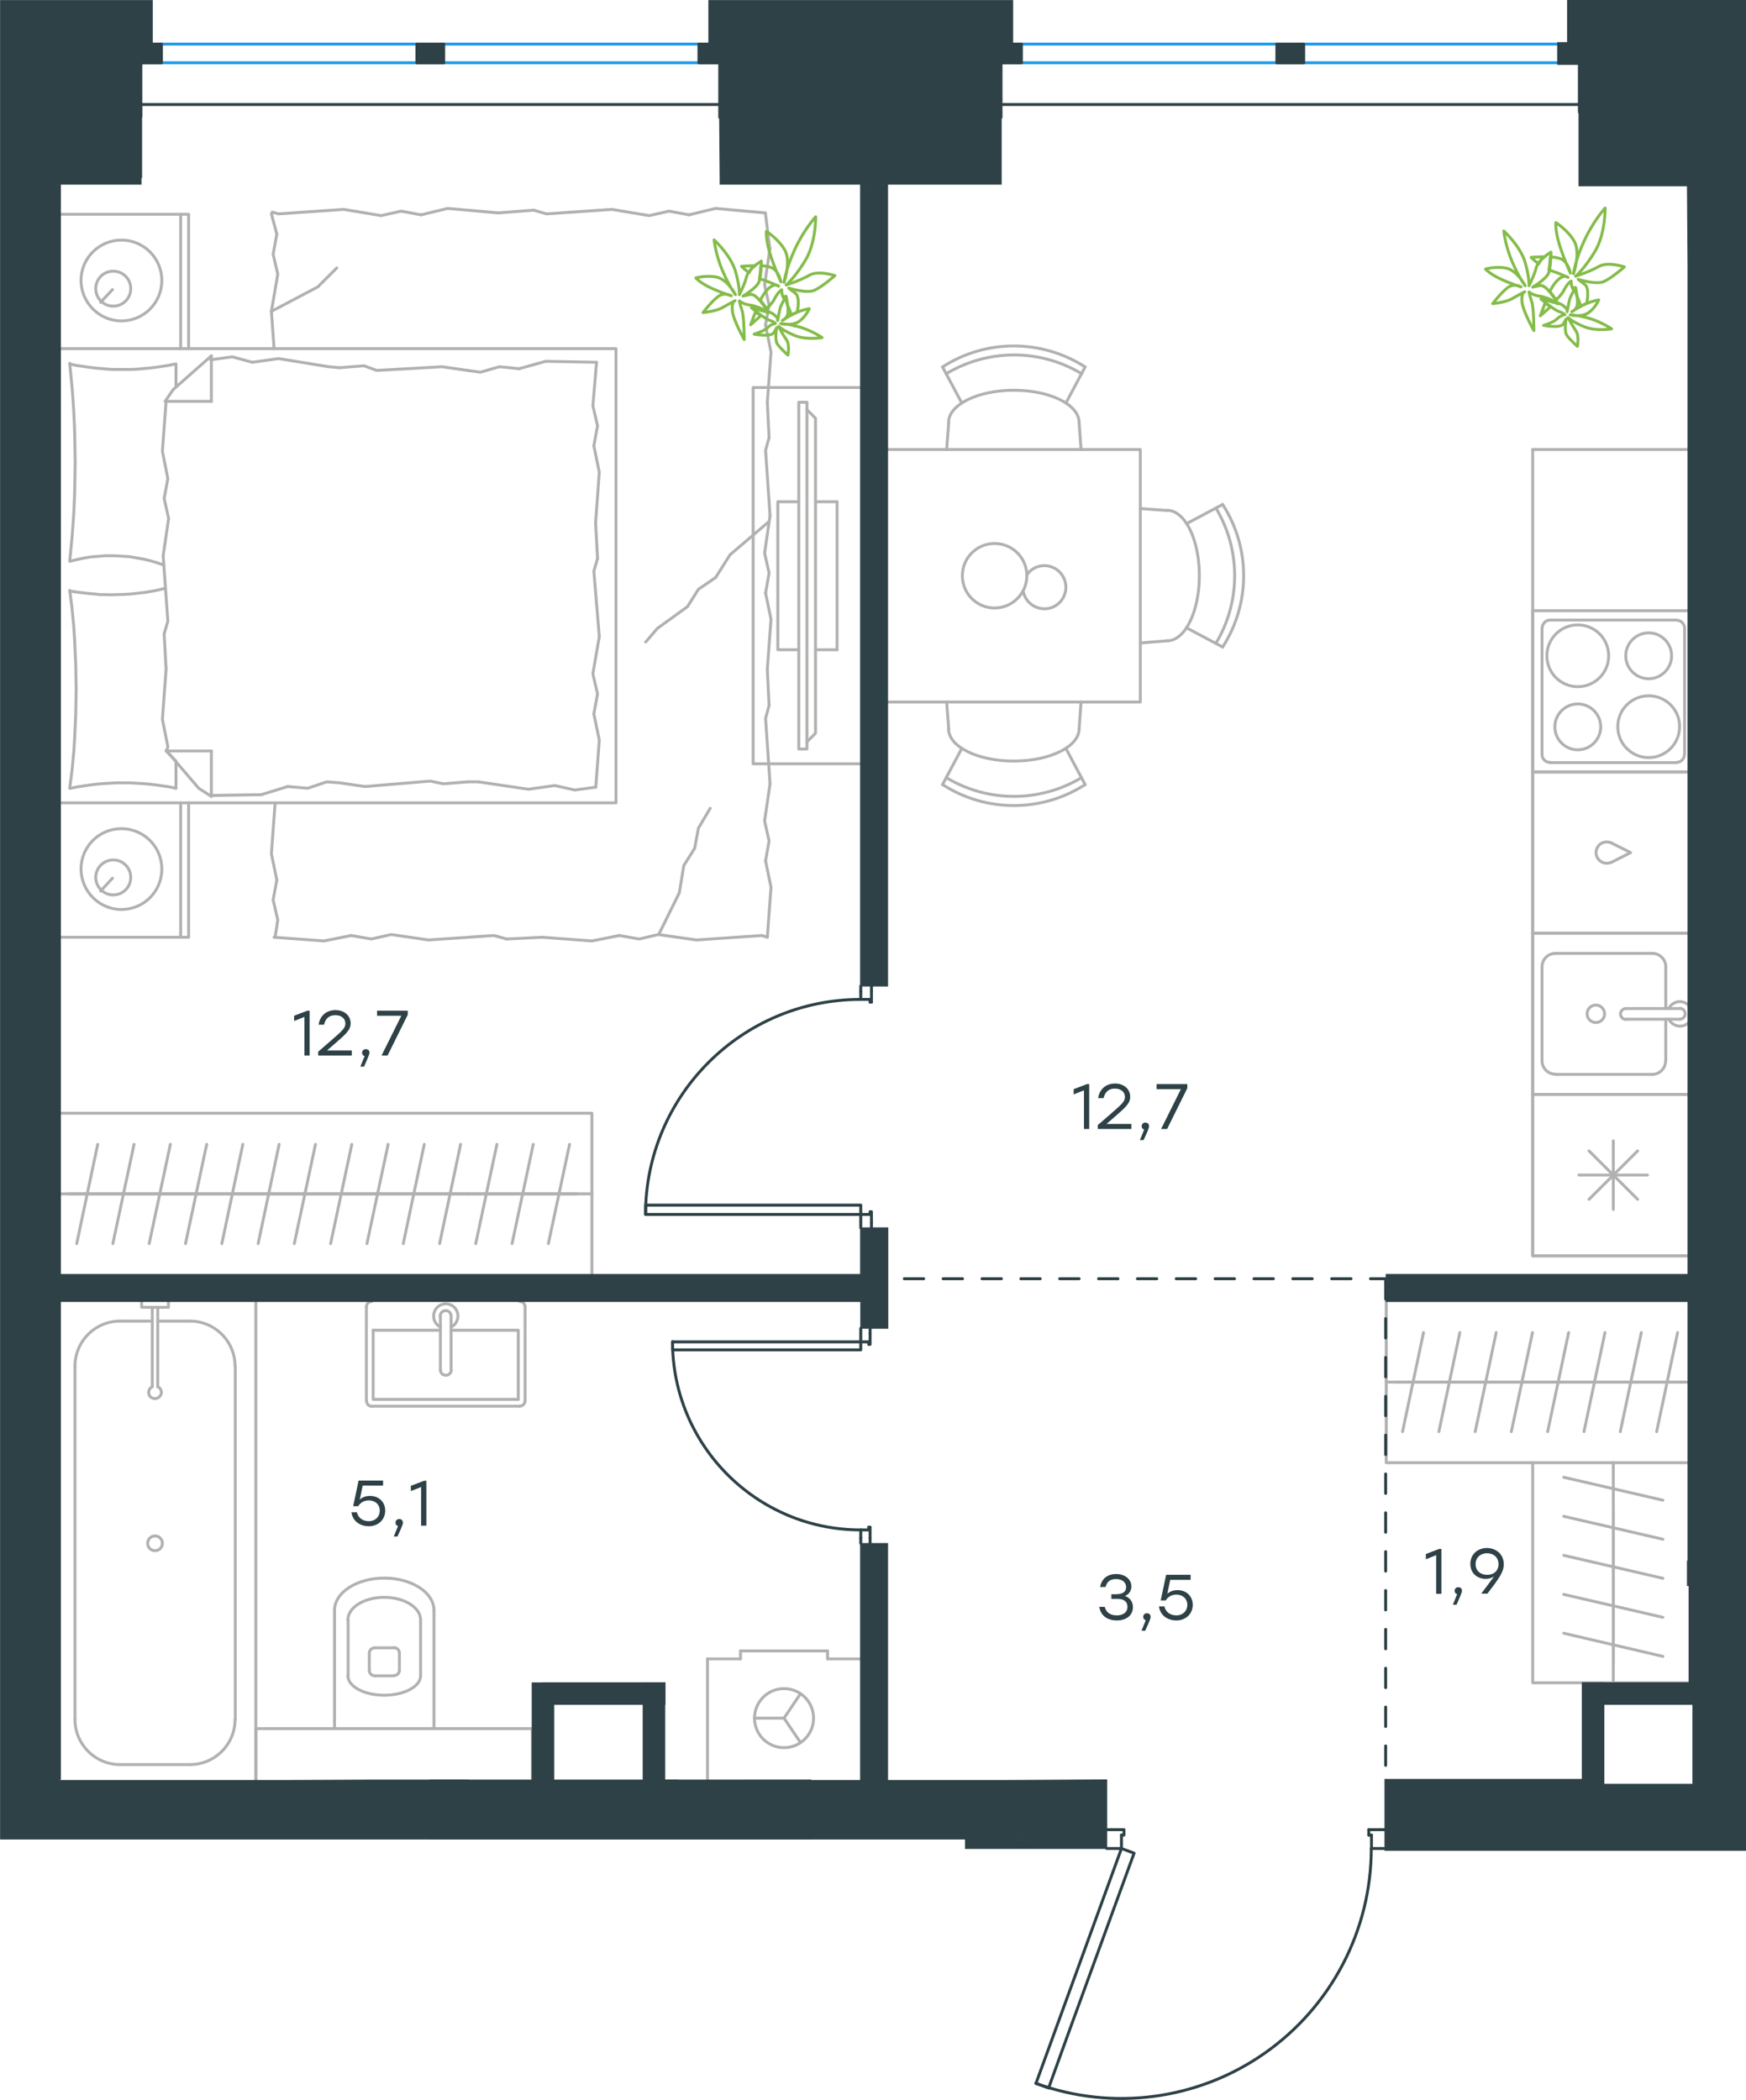 <?xml version="1.0" encoding="utf-8"?>
<!-- Generator: Adobe Illustrator 26.5.0, SVG Export Plug-In . SVG Version: 6.00 Build 0)  -->
<svg version="1.1" id="Слой_1" xmlns="http://www.w3.org/2000/svg" xmlns:xlink="http://www.w3.org/1999/xlink" x="0px" y="0px"
	 viewBox="0 0 898.8 1081" style="enable-background:new 0 0 898.8 1081;" xml:space="preserve">
<style type="text/css">
	.st0{fill:none;stroke:#2D4146;stroke-width:1.5;stroke-linecap:round;stroke-linejoin:round;stroke-miterlimit:22.926;}
	.st1{fill:none;stroke:#B2B1B0;stroke-width:1.5;stroke-linecap:round;stroke-linejoin:round;stroke-miterlimit:22.926;}
	.st2{fill:none;stroke:#1D9CEB;stroke-width:1.5;stroke-linecap:round;stroke-linejoin:round;stroke-miterlimit:22.926;}
	.st3{fill:#2D4146;stroke:#2D4146;stroke-width:0.5;stroke-miterlimit:10;}
	.st4{fill:#2D4146;}
	
		.st5{fill:none;stroke:#2D4146;stroke-width:1.5;stroke-linecap:round;stroke-linejoin:round;stroke-miterlimit:22.926;stroke-dasharray:10,0,0;}
	.st6{fill:none;stroke:#84BC4A;stroke-width:1.5;stroke-linecap:round;stroke-linejoin:round;stroke-miterlimit:22.926;}
	.st7{fill:#2D4146;stroke:#2D4146;stroke-width:2;stroke-miterlimit:10;}
</style>
<line class="st0" x1="443.1" y1="510.4" x2="443.1" y2="507.6"/>
<polyline class="st0" points="443.1,632.1 443.1,629.4 443.1,625.2 "/>
<line class="st0" x1="443.1" y1="514.5" x2="443.1" y2="510.4"/>
<path class="st0" d="M443,514.5c-61.1,0-110.7,49.6-110.7,110.7"/>
<line class="st0" x1="448.6" y1="510.4" x2="448.6" y2="515.9"/>
<line class="st0" x1="448.6" y1="629.4" x2="448.6" y2="632.1"/>
<line class="st0" x1="443.1" y1="625.2" x2="447.9" y2="625.2"/>
<polyline class="st0" points="448.6,629.4 448.6,623.8 447.9,623.8 447.9,625.2 "/>
<line class="st0" x1="447.9" y1="514.5" x2="447.9" y2="515.9"/>
<line class="st0" x1="448.6" y1="507.6" x2="448.6" y2="510.4"/>
<line class="st0" x1="443.1" y1="514.5" x2="447.9" y2="514.5"/>
<line class="st0" x1="447.9" y1="515.9" x2="448.6" y2="515.9"/>
<polygon class="st0" points="332.4,625.2 332.4,620.4 362.7,620.4 443.1,620.4 443.1,625.2 412.6,625.2 "/>
<line class="st0" x1="443.1" y1="791.8" x2="443.1" y2="794.5"/>
<polyline class="st0" points="443.1,683.8 443.1,686.6 443.1,690.8 "/>
<line class="st0" x1="443.1" y1="787.6" x2="443.1" y2="791.8"/>
<path class="st0" d="M346.2,690.7c0,53.5,43.4,96.9,96.9,96.9"/>
<line class="st0" x1="447.9" y1="791.8" x2="447.9" y2="786.2"/>
<line class="st0" x1="447.9" y1="686.6" x2="447.9" y2="683.8"/>
<line class="st0" x1="443.1" y1="690.8" x2="447.2" y2="690.8"/>
<polyline class="st0" points="447.9,686.6 447.9,692.1 447.2,692.1 447.2,690.8 "/>
<line class="st0" x1="447.2" y1="787.6" x2="447.2" y2="786.2"/>
<line class="st0" x1="447.9" y1="794.5" x2="447.9" y2="791.8"/>
<line class="st0" x1="443.1" y1="787.6" x2="447.2" y2="787.6"/>
<line class="st0" x1="447.2" y1="786.2" x2="447.9" y2="786.2"/>
<polygon class="st0" points="412.6,690.8 346.2,690.8 346.2,694.9 376.5,694.9 443.1,694.9 443.1,690.8 "/>
<line class="st0" x1="710.8" y1="951.6" x2="713.6" y2="951.6"/>
<polyline class="st0" points="569.7,951.6 572.4,951.6 577.3,951.6 "/>
<line class="st0" x1="706" y1="951.6" x2="710.8" y2="951.6"/>
<path class="st0" d="M533.2,1072.5c39.5,14.4,83.4,8.6,117.8-15.5c34.4-24.1,54.9-63.4,54.9-105.4"/>
<line class="st0" x1="710.8" y1="941.9" x2="704.6" y2="941.9"/>
<line class="st0" x1="572.4" y1="941.9" x2="569.7" y2="941.9"/>
<line class="st0" x1="577.3" y1="951.6" x2="577.3" y2="944.7"/>
<polyline class="st0" points="572.4,941.9 578.6,941.9 578.6,944.7 577.3,944.7 "/>
<line class="st0" x1="706" y1="944.7" x2="704.6" y2="944.7"/>
<line class="st0" x1="713.6" y1="941.9" x2="710.8" y2="941.9"/>
<line class="st0" x1="706" y1="951.6" x2="706" y2="944.7"/>
<line class="st0" x1="704.6" y1="944.7" x2="704.6" y2="941.9"/>
<polygon class="st0" points="566.9,980.2 533.3,1072.5 539.8,1074.9 550.1,1046.4 583.8,954 577.3,951.6 "/>
<polyline class="st1" points="443.1,393.2 387.7,393.2 387.7,199.5 443.1,199.5 "/>
<line class="st1" x1="430.9" y1="258.3" x2="419.8" y2="258.3"/>
<line class="st1" x1="430.9" y1="334.5" x2="419.8" y2="334.5"/>
<polyline class="st1" points="415.4,381.9 419.8,377.5 419.8,215.3 415.4,210.9 "/>
<rect x="411.2" y="207.1" class="st1" width="4.2" height="178.5"/>
<polyline class="st1" points="411.2,334.5 400.4,334.5 400.4,258.3 411.2,258.3 "/>
<line class="st1" x1="430.9" y1="258.3" x2="430.9" y2="334.5"/>
<line class="st1" x1="108.8" y1="409.5" x2="134.5" y2="409.1"/>
<polyline class="st1" points="339.1,481.1 349.7,459.6 352,445.6 "/>
<polyline class="st1" points="352,445.6 357.6,436.7 359.5,426.4 365.6,416.1 "/>
<polyline class="st1" points="139.7,160.3 163.6,147.7 173.4,137.9 "/>
<polyline class="st1" points="395.5,268.8 375.8,285.6 368.4,297.3 "/>
<line class="st1" x1="338.4" y1="323.5" x2="332.4" y2="330.5"/>
<polyline class="st1" points="368.4,297.3 359.5,303.4 353.9,312.3 338.4,323.5 "/>
<line class="st1" x1="139.7" y1="110.1" x2="142.5" y2="120.5"/>
<line class="st1" x1="139.7" y1="160.3" x2="141.1" y2="179.5"/>
<polyline class="st1" points="142.5,120.5 140.6,130.9 143,141.1 139.7,160.3 "/>
<polyline class="st1" points="256.5,109.6 230.4,107.3 216.8,110.6 "/>
<polyline class="st1" points="177,107.8 143.4,110.1 140.1,109.2 "/>
<polyline class="st1" points="216.8,110.6 206.5,108.7 196.2,111 177,107.8 "/>
<polyline class="st1" points="394,109.6 368.3,107.3 354.7,110.6 "/>
<polyline class="st1" points="315,107.8 281.3,110.1 274.8,108.2 "/>
<polyline class="st1" points="354.7,110.6 344.4,108.7 334.2,111 315,107.8 "/>
<line class="st1" x1="274.8" y1="108.2" x2="256.5" y2="109.6"/>
<polyline class="st1" points="395,207.1 396.9,181.3 394.1,167.3 "/>
<polyline class="st1" points="394.1,167.3 395.9,157 393.6,146.7 396.4,127.6 "/>
<line class="st1" x1="396.3" y1="128.2" x2="394" y2="109.6"/>
<polyline class="st1" points="395,344.5 396.9,318.8 394.1,305.3 "/>
<polyline class="st1" points="396.4,265.5 394.1,231.8 395.9,225.3 "/>
<polyline class="st1" points="394.1,305.3 395.9,295 393.6,284.7 396.4,265.5 "/>
<line class="st1" x1="395.9" y1="225.3" x2="395" y2="207.1"/>
<polyline class="st1" points="395,482.5 396.9,456.8 394.1,443.2 "/>
<polyline class="st1" points="396.4,403.5 394.1,369.8 395.9,363.2 "/>
<polyline class="st1" points="394.1,443.2 395.9,432.9 393.6,422.6 396.4,403.5 "/>
<line class="st1" x1="395.9" y1="363.2" x2="395" y2="344.5"/>
<polyline class="st1" points="279.1,482.5 304.7,484.4 318.8,481.6 "/>
<polyline class="st1" points="358.5,483.9 392.2,481.6 395,482.5 "/>
<polyline class="st1" points="318.8,481.6 329.1,483.4 338.9,481.1 358.5,483.9 "/>
<polyline class="st1" points="141.1,482.5 166.8,484.4 180.8,481.6 "/>
<polyline class="st1" points="220.6,483.9 254.3,481.6 260.8,483.4 "/>
<polyline class="st1" points="180.8,481.6 191.1,483.4 201.4,481.1 220.6,483.9 "/>
<line class="st1" x1="260.8" y1="483.4" x2="279.1" y2="482.5"/>
<polyline class="st1" points="141.6,413.8 139.7,439.5 142.5,453 "/>
<polyline class="st1" points="142.5,453 140.6,463.3 143,473.6 141.6,482.5 "/>
<polyline class="st1" points="85.5,344.5 83.6,370.3 86.4,384.3 85.9,386.6 "/>
<polyline class="st1" points="85.5,206.6 83.6,232.3 86.4,246.4 "/>
<polyline class="st1" points="84,286.1 86.4,319.8 84.5,326.3 "/>
<polyline class="st1" points="86.4,246.4 84.5,256.6 86.8,266.9 84,286.1 "/>
<line class="st1" x1="84.5" y1="326.3" x2="85.5" y2="344.5"/>
<polyline class="st1" points="90.6,405.8 87.2,405.1 83.9,404.6 80.5,404.1 77,403.7 73.6,403.4 70.2,403.2 66.8,403 63.5,403 
	60,403 56.5,403.2 53.1,403.4 49.7,403.7 46.4,404.1 43,404.6 39.7,405.1 36.4,405.8 "/>
<polyline class="st1" points="35.9,405.8 36.3,402.6 36.7,399.5 37.1,396.3 37.4,393.2 38,386.8 38.4,380.5 38.7,374.1 39,367.7 
	39.1,361.3 39.2,354.8 39.1,348.5 39,342.1 38.7,335.7 38.4,329.3 38,322.9 37.4,316.6 37.1,313.4 36.7,310.2 36.3,307 35.9,303.9 
	"/>
<polyline class="st1" points="169.2,188.8 143.4,184.6 129.9,186.5 "/>
<polyline class="st1" points="129.9,186.5 119.6,183.7 109.3,185.1 108.4,185.1 "/>
<line class="st1" x1="174.8" y1="189.3" x2="169.2" y2="188.8"/>
<polyline class="st1" points="240.7,190.7 227.6,188.8 193.9,190.7 187.4,188.3 174.8,189.3 "/>
<polyline class="st1" points="307.1,186.5 280.9,186 267.3,189.8 "/>
<polyline class="st1" points="267.3,189.8 257.1,188.8 247.3,191.6 240.7,190.7 "/>
<polyline class="st1" points="246.3,402.5 272,406.3 285.6,404.4 "/>
<polyline class="st1" points="285.6,404.4 295.9,406.7 306.2,405.3 "/>
<line class="st1" x1="240.7" y1="402.5" x2="246.3" y2="402.5"/>
<polyline class="st1" points="174.8,403 187.9,404.9 221.5,402.1 228.1,403.5 240.7,402.5 "/>
<line class="st1" x1="134.5" y1="409.1" x2="148.1" y2="404.9"/>
<polyline class="st1" points="148.1,404.9 158.4,405.8 168.2,402.5 174.8,403 "/>
<polyline class="st1" points="35.9,304.3 41.1,305 43.7,305.3 46.3,305.6 48.9,305.8 51.5,306.1 54,306.1 56.4,306.2 60.1,306.1 
	63.7,306 67.3,305.8 70.9,305.4 74.4,305 78,304.4 79.7,304.1 81.5,303.7 83.2,303.3 85,302.9 "/>
<polyline class="st1" points="35.9,187.4 39.2,188.1 42.6,188.6 46,189.1 49.4,189.5 52.9,189.8 56.3,190.1 59.6,190.2 63,190.2 
	66.5,190.2 69.9,190.1 73.3,189.8 76.7,189.5 80.1,189.1 83.5,188.6 86.8,188.1 90.1,187.4 "/>
<polyline class="st1" points="84.4,290.9 82.6,290.3 80.9,289.7 79.2,289.2 77.5,288.7 75.8,288.3 74.2,287.9 72.5,287.6 
	70.8,287.3 69.2,287 67.5,286.7 65.8,286.5 64,286.4 62.3,286.3 60.5,286.2 58.7,286.1 56.9,286.1 54.4,286.1 51.8,286.3 
	49.3,286.5 46.8,286.7 44.3,287.1 41.8,287.6 39.4,288.1 37,288.7 36.4,288.9 "/>
<polyline class="st1" points="35.9,288.9 36.5,282.6 37.1,276.3 37.6,269.9 38,263.6 38.3,257.2 38.5,250.8 38.6,244.4 38.7,237.9 
	38.6,231.6 38.5,225.2 38.3,218.8 38,212.4 37.6,206 37.1,199.6 36.5,193.3 35.9,187 "/>
<polyline class="st1" points="306.6,269.2 308.5,243.1 305.7,229.5 "/>
<polyline class="st1" points="305.7,229.5 307.6,219.2 305.2,208.9 307.1,186.5 "/>
<polyline class="st1" points="306.7,405.3 308.5,381 305.7,367.5 "/>
<polyline class="st1" points="308.5,327.7 305.7,294 307.6,287.5 "/>
<polyline class="st1" points="305.7,367.5 307.6,357.2 305.2,346.9 308.5,327.7 "/>
<line class="st1" x1="307.6" y1="287.5" x2="306.6" y2="269.2"/>
<line class="st1" x1="108.8" y1="183.2" x2="108.8" y2="206.6"/>
<polyline class="st1" points="85.5,386.2 102.3,405.8 108.8,410 "/>
<line class="st1" x1="85.5" y1="206.6" x2="108.8" y2="206.6"/>
<line class="st1" x1="90.6" y1="405.8" x2="90.6" y2="392.2"/>
<polyline class="st1" points="108.8,183.2 89.2,200.5 85,206.6 "/>
<line class="st1" x1="108.8" y1="410" x2="108.8" y2="386.6"/>
<polyline class="st1" points="90.6,391.8 85.5,386.6 108.8,386.6 "/>
<line class="st1" x1="90.6" y1="199.3" x2="90.6" y2="187.4"/>
<line class="st1" x1="57.9" y1="452.1" x2="51.8" y2="458.7"/>
<path class="st1" d="M58.3,460.7c5,0,9-4,9-9c0-5-4-9-9-9c-5,0-9,4-9,9C49.3,456.6,53.3,460.7,58.3,460.7"/>
<path class="st1" d="M62.5,468.2c11.5,0,20.8-9.3,20.8-20.8c0-11.5-9.3-20.8-20.8-20.8c-11.5,0-20.8,9.3-20.8,20.8
	C41.8,458.9,51.1,468.2,62.5,468.2"/>
<line class="st1" x1="57.9" y1="149.1" x2="51.8" y2="155.6"/>
<path class="st1" d="M58.3,157.6c5,0,9-4,9-9c0-5-4-9-9-9c-5,0-9,4-9,9C49.3,153.6,53.3,157.6,58.3,157.6"/>
<path class="st1" d="M62.5,165.2c11.5,0,20.8-9.3,20.8-20.8c0-11.5-9.3-20.8-20.8-20.8c-11.5,0-20.8,9.3-20.8,20.8
	C41.8,155.9,51.1,165.2,62.5,165.2"/>
<line class="st1" x1="93" y1="413.3" x2="93" y2="482.5"/>
<line class="st1" x1="93" y1="110.3" x2="93" y2="179.5"/>
<polyline class="st1" points="31.4,482.5 97.1,482.5 97.1,413.3 "/>
<polyline class="st1" points="31.4,110.3 97.1,110.3 97.1,179.5 "/>
<polyline class="st1" points="31.4,413.3 317.1,413.3 317.1,179.5 31.4,179.5 "/>
<line class="st1" x1="297.1" y1="614.6" x2="278.4" y2="614.6"/>
<line class="st1" x1="282.3" y1="640.2" x2="293.2" y2="589.1"/>
<line class="st1" x1="278.4" y1="614.6" x2="259.7" y2="614.6"/>
<line class="st1" x1="263.6" y1="640.2" x2="274.5" y2="589.1"/>
<line class="st1" x1="259.7" y1="614.6" x2="241" y2="614.6"/>
<line class="st1" x1="244.9" y1="640.2" x2="255.8" y2="589.1"/>
<line class="st1" x1="241" y1="614.6" x2="222.3" y2="614.6"/>
<line class="st1" x1="226.3" y1="640.2" x2="237.1" y2="589.1"/>
<line class="st1" x1="222.3" y1="614.6" x2="203.7" y2="614.6"/>
<line class="st1" x1="207.6" y1="640.2" x2="218.4" y2="589.1"/>
<line class="st1" x1="203.7" y1="614.6" x2="185" y2="614.6"/>
<line class="st1" x1="188.9" y1="640.2" x2="199.8" y2="589.1"/>
<line class="st1" x1="185" y1="614.6" x2="166.3" y2="614.6"/>
<line class="st1" x1="170.2" y1="640.2" x2="181.1" y2="589.1"/>
<line class="st1" x1="166.3" y1="614.6" x2="147.6" y2="614.6"/>
<line class="st1" x1="151.5" y1="640.2" x2="162.4" y2="589.1"/>
<line class="st1" x1="304.7" y1="614.6" x2="31.4" y2="614.6"/>
<line class="st1" x1="147.6" y1="614.6" x2="128.9" y2="614.6"/>
<line class="st1" x1="132.9" y1="640.2" x2="143.7" y2="589.1"/>
<line class="st1" x1="128.9" y1="614.6" x2="110.3" y2="614.6"/>
<line class="st1" x1="114.2" y1="640.2" x2="125" y2="589.1"/>
<line class="st1" x1="110.3" y1="614.6" x2="91.6" y2="614.6"/>
<line class="st1" x1="95.5" y1="640.2" x2="106.4" y2="589.1"/>
<line class="st1" x1="91.6" y1="614.6" x2="72.9" y2="614.6"/>
<line class="st1" x1="76.8" y1="640.2" x2="87.7" y2="589.1"/>
<line class="st1" x1="72.9" y1="614.6" x2="54.2" y2="614.6"/>
<line class="st1" x1="58.1" y1="640.2" x2="69" y2="589.1"/>
<line class="st1" x1="54.2" y1="614.6" x2="35.5" y2="614.6"/>
<line class="st1" x1="39.5" y1="640.2" x2="50.3" y2="589.1"/>
<polyline class="st1" points="31.4,573.1 304.7,573.1 304.7,656.1 "/>
<line class="st1" x1="789" y1="231.4" x2="869.2" y2="231.4"/>
<polyline class="st1" points="869.2,646.5 789,646.5 789,231.4 "/>
<line class="st1" x1="857.5" y1="546.2" x2="857.5" y2="524.7"/>
<path class="st1" d="M821.5,526.4c2.5,0,4.5-2,4.5-4.5c0-2.5-2-4.5-4.5-4.5c-2.5,0-4.5,2-4.5,4.5C817,524.4,819,526.4,821.5,526.4"
	/>
<path class="st1" d="M837,519.2c-1.5,0-2.8,1.2-2.8,2.8c0,1.5,1.2,2.8,2.8,2.8"/>
<line class="st1" x1="864.7" y1="524.7" x2="837.1" y2="524.7"/>
<path class="st1" d="M864.7,524.7c1.5,0,2.8-1.2,2.8-2.8c0-1.5-1.2-2.8-2.8-2.8"/>
<line class="st1" x1="864.7" y1="519.2" x2="837.1" y2="519.2"/>
<path class="st1" d="M859.1,524.7c0.9,1.9,2.8,3.2,4.9,3.5c2.1,0.3,4.2-0.5,5.6-2.1"/>
<path class="st1" d="M869.5,517.8c-1.4-1.6-3.5-2.4-5.6-2.1c-2.1,0.3-3.9,1.6-4.9,3.5"/>
<path class="st1" d="M850.5,553.1c3.8,0,6.9-3.1,6.9-6.9"/>
<path class="st1" d="M857.5,497.7c0-3.8-3.1-6.9-6.9-6.9"/>
<path class="st1" d="M793.8,546.1c0,3.8,3.1,6.9,6.9,6.9"/>
<path class="st1" d="M800.7,490.8c-3.8,0-6.9,3.1-6.9,6.9"/>
<line class="st1" x1="850.6" y1="553.1" x2="800.7" y2="553.1"/>
<line class="st1" x1="793.8" y1="546.2" x2="793.8" y2="497.7"/>
<line class="st1" x1="800.7" y1="490.8" x2="850.6" y2="490.8"/>
<line class="st1" x1="857.5" y1="497.7" x2="857.5" y2="519.2"/>
<polyline class="st1" points="869.2,563.4 789,563.4 789,480.4 869.2,480.4 "/>
<line class="st1" x1="818" y1="617.4" x2="843" y2="592.5"/>
<line class="st1" x1="843" y1="617.4" x2="818" y2="592.5"/>
<line class="st1" x1="812.8" y1="604.9" x2="848.1" y2="604.9"/>
<line class="st1" x1="830.5" y1="622.6" x2="830.5" y2="587.3"/>
<line class="st1" x1="789" y1="563.4" x2="869.2" y2="563.4"/>
<polyline class="st1" points="869.2,646.5 789,646.5 789,563.4 "/>
<path class="st1" d="M848.7,358.2c-8.8,0-15.9,7.1-15.9,15.9c0,8.8,7.1,15.9,15.9,15.9c8.8,0,15.9-7.1,15.9-15.9
	C864.7,365.3,857.5,358.2,848.7,358.2"/>
<path class="st1" d="M848.7,325.8c-6.5,0-11.8,5.3-11.8,11.8c0,6.5,5.3,11.8,11.8,11.8c6.5,0,11.8-5.3,11.8-11.8
	C860.5,331.1,855.2,325.8,848.7,325.8"/>
<path class="st1" d="M812.2,321.7c-8.8,0-15.9,7.1-15.9,15.9c0,8.8,7.1,15.9,15.9,15.9c8.8,0,15.9-7.1,15.9-15.9
	C828.1,328.8,821,321.7,812.2,321.7"/>
<path class="st1" d="M812.2,362.4c-6.5,0-11.8,5.3-11.8,11.8c0,6.5,5.3,11.8,11.8,11.8c6.5,0,11.8-5.3,11.8-11.8
	C824,367.6,818.7,362.4,812.2,362.4"/>
<path class="st1" d="M867.2,323.4c0-2.3-1.9-4.1-4.1-4.1"/>
<path class="st1" d="M863,392.5c2.3,0,4.1-1.9,4.1-4.1"/>
<path class="st1" d="M798,319.2c-2.3,0-4.1,1.9-4.1,4.1"/>
<path class="st1" d="M793.8,388.4c0,2.3,1.9,4.1,4.1,4.1"/>
<line class="st1" x1="867.2" y1="323.4" x2="867.2" y2="388.4"/>
<line class="st1" x1="798" y1="319.2" x2="863" y2="319.2"/>
<line class="st1" x1="793.8" y1="388.4" x2="793.8" y2="323.4"/>
<line class="st1" x1="863" y1="392.6" x2="798" y2="392.6"/>
<line class="st1" x1="789" y1="314.4" x2="869.2" y2="314.4"/>
<polyline class="st1" points="869.2,397.4 789,397.4 789,314.4 "/>
<path class="st1" d="M829.4,433.9c-2.3-1-5.1-0.4-6.6,1.6c-1.6,2-1.6,4.8,0,6.8c1.6,2,4.3,2.7,6.6,1.6"/>
<polyline class="st1" points="829.4,444 839.4,438.9 829.4,433.9 "/>
<polyline class="st1" points="869.2,480.4 789,480.4 789,397.4 869.2,397.4 "/>
<line class="st1" x1="718.1" y1="711.5" x2="736.7" y2="711.5"/>
<line class="st1" x1="732.8" y1="686" x2="722" y2="737"/>
<line class="st1" x1="736.7" y1="711.5" x2="755.4" y2="711.5"/>
<line class="st1" x1="751.5" y1="686" x2="740.7" y2="737"/>
<line class="st1" x1="713.6" y1="711.5" x2="869.2" y2="711.5"/>
<line class="st1" x1="755.4" y1="711.5" x2="774.1" y2="711.5"/>
<line class="st1" x1="770.2" y1="686" x2="759.4" y2="737"/>
<line class="st1" x1="774.1" y1="711.5" x2="792.8" y2="711.5"/>
<line class="st1" x1="788.9" y1="686" x2="778" y2="737"/>
<line class="st1" x1="792.8" y1="711.5" x2="811.5" y2="711.5"/>
<line class="st1" x1="807.5" y1="686" x2="796.7" y2="737"/>
<line class="st1" x1="811.5" y1="711.5" x2="830.2" y2="711.5"/>
<line class="st1" x1="826.2" y1="686" x2="815.4" y2="737"/>
<line class="st1" x1="830.2" y1="711.5" x2="848.8" y2="711.5"/>
<line class="st1" x1="844.9" y1="686" x2="834.1" y2="737"/>
<line class="st1" x1="848.8" y1="711.5" x2="867.5" y2="711.5"/>
<line class="st1" x1="863.6" y1="686" x2="852.8" y2="737"/>
<polyline class="st1" points="869.2,753 713.6,753 713.6,670 "/>
<path class="st1" d="M625.9,331.2c12.9-21.4,12.9-48.2,0-69.7"/>
<path class="st1" d="M629.4,333.1c14.4-22.4,14.4-51.1,0-73.4"/>
<line class="st1" x1="610.8" y1="269.6" x2="629.4" y2="259.7"/>
<line class="st1" x1="610.8" y1="323.2" x2="629.4" y2="333.1"/>
<line class="st1" x1="600.8" y1="329.9" x2="587" y2="331"/>
<line class="st1" x1="600.8" y1="262.8" x2="587" y2="261.8"/>
<path class="st1" d="M600.8,329.9c9.2,0,16.6-15,16.6-33.6c0-18.5-7.4-33.6-16.6-33.6"/>
<path class="st1" d="M487.1,400.3c21.4,12.9,48.2,12.9,69.7,0"/>
<path class="st1" d="M485.2,403.9c22.4,14.4,51.1,14.4,73.4,0"/>
<line class="st1" x1="495.1" y1="385.3" x2="485.2" y2="403.9"/>
<line class="st1" x1="548.7" y1="385.3" x2="558.6" y2="403.9"/>
<line class="st1" x1="555.5" y1="375.3" x2="556.5" y2="361.4"/>
<line class="st1" x1="488.4" y1="375.3" x2="487.3" y2="361.4"/>
<path class="st1" d="M488.3,375.2c0,9.2,15,16.6,33.6,16.6c18.5,0,33.6-7.4,33.6-16.6"/>
<path class="st1" d="M556.8,192.4c-21.4-12.9-48.2-12.9-69.7,0"/>
<path class="st1" d="M558.6,188.9c-22.4-14.4-51.1-14.4-73.4,0"/>
<line class="st1" x1="495.1" y1="207.5" x2="485.2" y2="188.9"/>
<line class="st1" x1="548.7" y1="207.5" x2="558.6" y2="188.9"/>
<line class="st1" x1="555.5" y1="217.5" x2="556.5" y2="231.4"/>
<line class="st1" x1="488.4" y1="217.5" x2="487.3" y2="231.4"/>
<path class="st1" d="M555.5,217.5c0-9.2-15-16.6-33.6-16.6c-18.5,0-33.6,7.4-33.6,16.6"/>
<path class="st1" d="M526.7,304.2c0.9,5.2,5.3,9,10.6,9.2c5.3,0.2,9.9-3.4,11.1-8.6c1.2-5.1-1.4-10.4-6.2-12.6
	c-4.8-2.2-10.5-0.7-13.5,3.6"/>
<path class="st1" d="M528.6,296.4c0-9.2-7.4-16.6-16.6-16.6c-9.2,0-16.6,7.4-16.6,16.6c0,9.2,7.4,16.6,16.6,16.6
	C521.2,313,528.6,305.5,528.6,296.4"/>
<polyline class="st1" points="456.9,231.4 587,231.4 587,361.4 456.9,361.4 "/>
<line class="st1" x1="830.5" y1="753" x2="830.5" y2="866.3"/>
<line class="st1" x1="830.5" y1="775.6" x2="830.5" y2="795.9"/>
<line class="st1" x1="856" y1="792.4" x2="805" y2="780.6"/>
<line class="st1" x1="830.5" y1="795.9" x2="830.5" y2="816.3"/>
<line class="st1" x1="856" y1="812.5" x2="805" y2="800.7"/>
<line class="st1" x1="830.5" y1="816.3" x2="830.5" y2="836.6"/>
<line class="st1" x1="856" y1="832.6" x2="805" y2="820.8"/>
<line class="st1" x1="830.5" y1="836.6" x2="830.5" y2="856.9"/>
<line class="st1" x1="856" y1="852.7" x2="805" y2="840.8"/>
<polyline class="st1" points="869.3,866.3 789,866.3 789,753 "/>
<g>
	<line class="st1" x1="226.7" y1="684.8" x2="192.1" y2="684.8"/>
	<polyline class="st1" points="232.2,684.8 266.8,684.8 266.8,720.4 	"/>
	<polyline class="st1" points="266.8,720.4 192.1,720.4 192.1,684.8 	"/>
	<path class="st1" d="M188.7,721.2c0,1.5,1.2,2.8,2.8,2.8"/>
	<path class="st1" d="M267.5,723.9c1.5,0,2.8-1.2,2.8-2.8"/>
	<path class="st1" d="M191.4,670c-1.5,0-2.8,1.2-2.8,2.8"/>
	<path class="st1" d="M270.3,672.8c0-1.5-1.2-2.8-2.8-2.8"/>
	<path class="st1" d="M226.7,705.2c0,1.5,1.2,2.8,2.8,2.8c1.5,0,2.8-1.2,2.8-2.8"/>
	<line class="st1" x1="226.7" y1="677.5" x2="226.7" y2="705.2"/>
	<path class="st1" d="M232.2,677.5c0-1.5-1.2-2.8-2.8-2.8c-1.5,0-2.8,1.2-2.8,2.8"/>
	<line class="st1" x1="232.2" y1="677.5" x2="232.2" y2="705.2"/>
	<path class="st1" d="M232.2,683.2c2.6-1.3,4-4.2,3.4-7.1c-0.7-2.9-3.2-4.9-6.1-4.9c-2.9,0-5.5,2-6.1,4.9c-0.7,2.9,0.7,5.8,3.4,7.1"
		/>
	<line class="st1" x1="188.6" y1="672.7" x2="188.6" y2="721.2"/>
	<line class="st1" x1="191.4" y1="723.9" x2="267.5" y2="723.9"/>
	<line class="st1" x1="270.3" y1="721.2" x2="270.3" y2="672.7"/>
</g>
<line class="st1" x1="61.8" y1="680.1" x2="78.4" y2="680.1"/>
<path class="st1" d="M78.4,713.9c-1.4,0.6-2.1,2.2-1.8,3.6c0.3,1.5,1.6,2.5,3.2,2.5c1.5,0,2.8-1.1,3.2-2.5c0.3-1.5-0.4-3-1.8-3.6"/>
<line class="st1" x1="78.4" y1="673" x2="78.4" y2="713.9"/>
<line class="st1" x1="81.2" y1="673" x2="81.2" y2="713.9"/>
<line class="st1" x1="86.7" y1="673" x2="86.7" y2="670"/>
<polyline class="st1" points="86.7,673 72.9,673 72.9,670 "/>
<path class="st1" d="M79.8,790.7c-2.1,0-3.8,1.7-3.8,3.8c0,2.1,1.7,3.8,3.8,3.8c2.1,0,3.8-1.7,3.8-3.8
	C83.6,792.4,81.9,790.7,79.8,790.7"/>
<path class="st1" d="M61.8,680.1c-12.8,0-23.2,10.4-23.2,23.2"/>
<path class="st1" d="M121,703.3c0-12.8-10.4-23.2-23.2-23.2"/>
<path class="st1" d="M38.6,885.2c0,12.8,10.4,23.2,23.2,23.2"/>
<path class="st1" d="M97.8,908.4c12.8,0,23.2-10.4,23.2-23.2"/>
<line class="st1" x1="97.8" y1="680.1" x2="81.2" y2="680.1"/>
<line class="st1" x1="38.6" y1="703.3" x2="38.6" y2="885.2"/>
<line class="st1" x1="61.8" y1="908.4" x2="97.8" y2="908.4"/>
<line class="st1" x1="121.1" y1="885.2" x2="121.1" y2="703.3"/>
<line class="st1" x1="131.7" y1="916.3" x2="131.7" y2="670"/>
<line class="st1" x1="426" y1="854" x2="426" y2="849.9"/>
<line class="st1" x1="381.2" y1="854" x2="381.2" y2="849.9"/>
<line class="st1" x1="443.1" y1="854" x2="426" y2="854"/>
<line class="st1" x1="364.2" y1="854" x2="381.2" y2="854"/>
<polyline class="st1" points="412.1,897.1 403.6,884.5 412.1,871.9 "/>
<line class="st1" x1="403.6" y1="884.5" x2="388.4" y2="884.5"/>
<path class="st1" d="M418.8,884.5c0-8.4-6.8-15.2-15.2-15.2c-8.4,0-15.2,6.8-15.2,15.2c0,8.4,6.8,15.2,15.2,15.2
	C412,899.7,418.8,892.9,418.8,884.5"/>
<line class="st1" x1="426" y1="849.9" x2="381.2" y2="849.9"/>
<line class="st1" x1="364.2" y1="854" x2="364.2" y2="919.1"/>
<g>
	<path class="st1" d="M205.6,851c0-1.5-1.2-2.8-2.8-2.8"/>
	<path class="st1" d="M192.9,848.3c-1.5,0-2.8,1.2-2.8,2.8"/>
	<path class="st1" d="M202.8,862.6c1.5,0,2.8-1.2,2.8-2.8"/>
	<path class="st1" d="M190.1,859.9c0,1.5,1.2,2.8,2.8,2.8"/>
	<line class="st1" x1="205.6" y1="859.9" x2="205.6" y2="851"/>
	<line class="st1" x1="202.8" y1="848.3" x2="192.9" y2="848.3"/>
	<line class="st1" x1="190.1" y1="851" x2="190.1" y2="859.9"/>
	<line class="st1" x1="192.9" y1="862.7" x2="202.8" y2="862.7"/>
	<path class="st1" d="M179.1,862.7c0,5.5,8.4,10,18.7,10c10.3,0,18.7-4.5,18.7-10"/>
	<line class="st1" x1="216.5" y1="833.9" x2="216.5" y2="862.7"/>
	<path class="st1" d="M216.5,833.9c0-6.4-8.4-11.6-18.7-11.6c-10.3,0-18.7,5.2-18.7,11.6"/>
	<line class="st1" x1="179.2" y1="833.9" x2="179.2" y2="862.7"/>
	<path class="st1" d="M223.4,829c0-9.2-11.5-16.6-25.6-16.6c-14.1,0-25.6,7.4-25.6,16.6"/>
	<line class="st1" x1="223.4" y1="829.1" x2="223.4" y2="889.9"/>
	<line class="st1" x1="172.2" y1="829.1" x2="172.2" y2="889.9"/>
	<polyline class="st1" points="274,916.2 274,889.9 131.7,889.9 131.7,916.2 	"/>
</g>
<line class="st2" x1="83.1" y1="22.7" x2="214.6" y2="22.7"/>
<line class="st2" x1="83.5" y1="32.3" x2="214.6" y2="32.3"/>
<line class="st0" x1="68.8" y1="53.8" x2="373.7" y2="53.8"/>
<rect x="69.3" y="22.7" class="st0" width="13.8" height="9.7"/>
<line class="st2" x1="227.8" y1="22.7" x2="359.8" y2="22.7"/>
<line class="st2" x1="227.8" y1="32.3" x2="359.5" y2="32.3"/>
<rect x="214.6" y="22.7" class="st0" width="13.8" height="9.7"/>
<rect x="359.8" y="22.7" class="st0" width="13.8" height="9.7"/>
<line class="st2" x1="525.9" y1="22.7" x2="657.3" y2="22.7"/>
<line class="st2" x1="526.2" y1="32.3" x2="657.3" y2="32.3"/>
<line class="st0" x1="511.5" y1="53.8" x2="816.4" y2="53.8"/>
<rect x="512" y="22.7" class="st0" width="13.8" height="9.7"/>
<line class="st2" x1="670.5" y1="22.7" x2="802.5" y2="22.7"/>
<line class="st2" x1="670.5" y1="32.3" x2="802.2" y2="32.3"/>
<rect x="657.3" y="22.7" class="st0" width="13.8" height="9.7"/>
<rect x="802.5" y="22.7" class="st0" width="13.8" height="9.7"/>
<rect x="65.8" y="27.4" class="st0" width="6.7" height="32.6"/>
<rect x="370.5" y="12.7" class="st0" width="17.7" height="47.7"/>
<rect x="501.4" y="29.2" class="st0" width="13.9" height="31.2"/>
<rect x="813.2" y="31.2" class="st0" width="7.2" height="25.9"/>
<rect x="214.6" y="22.7" class="st3" width="13.8" height="9.7"/>
<rect x="657.3" y="22.7" class="st3" width="13.8" height="9.7"/>
<polygon class="st3" points="370.5,53.5 370.4,53.5 370.7,91.5 370.7,94.8 373.9,94.8 453.4,94.8 512.2,94.8 515.4,94.8 515.4,50.1 
	515.2,50.1 515.2,32.3 525.9,32.3 525.9,22.7 512.2,22.7 512.2,22.4 521.3,22.4 521.3,7.2 521.3,0.3 516.5,0.3 364.9,0.3 364.9,7.2 
	364.9,22.4 370.5,22.4 370.5,22.7 359.8,22.7 359.8,32.3 370.5,32.3 "/>
<polygon class="st3" points="515.7,50.1 515.4,50.1 515.7,50.8 "/>
<polygon class="st3" points="456.9,95 455.2,95 453.4,95 453.4,94.8 446.5,95 444.8,95 443,95 443,507.6 444.8,507.6 450,507.6 
	450,507.6 450,505.9 450,505.9 450,507.6 455.2,507.6 456.9,507.6 "/>
<polygon class="st3" points="72.6,53.5 72.9,91.6 72.9,53.5 "/>
<path class="st3" d="M31.4,657.9V670h1.7h410v13.8h1.7h1.7h3.5h5.2h0.1h1.7v-51.7h-1.7h-0.1H450h-3.4h-1.9h-1.7v24H31.4V657.9z
	 M443.1,668.3h1.3h0.2h0.3l-0.3-1.7h0.3v1.7l-1.7,0.1V668.3z M34.9,659.6v6.9V659.6L34.9,659.6z"/>
<polygon class="st3" points="455.2,916.3 455.2,914.6 455.2,796.3 455.2,916.3 456.9,916.3 456.9,794.6 455.2,794.6 455.2,794.6 
	450,794.6 450,796.3 450,798 449.9,796.3 450,796.3 449.9,794.6 444.8,794.6 443,794.6 443,916.3 444.8,916.3 "/>
<polygon class="st3" points="869.2,656.1 713.6,656.1 713.6,657.9 715.3,657.9 735.8,657.9 869.2,657.9 "/>
<path class="st3" d="M867.5,670h1.7v-12.1h-1.7H735.8l-22.2,0V670h1.7H867.5z M715.3,659.6h1.7H715.3L715.3,659.6z"/>
<polygon class="st3" points="816.7,95 869.2,95 869.2,94.8 "/>
<g>
	<path class="st4" d="M159.4,520.3v23.1h-2.7v-19.9l-5.3,2.1v-2.7l6.8-2.6H159.4z"/>
	<path class="st4" d="M181.1,543.4h-17.3v-2l6.7-5.8c5.6-4.9,7.3-6.3,7.3-8.7c0-2.5-2-4.3-5.2-4.3c-3.3,0-5.1,1.9-5.8,4.9h-2.8
		c0.7-4.6,4-7.5,8.7-7.5c4.7,0,7.8,3,7.8,6.8c0,3.4-2.4,5.5-7.8,10.2l-4.4,3.8h12.8V543.4z"/>
	<path class="st4" d="M187.4,549.1h-1.9l2.2-5.4c-0.8-0.2-1.3-0.9-1.3-1.7c0-1.1,0.8-1.9,1.9-1.9c0.8,0,1.9,0.4,1.9,1.9
		C190.1,542.5,190,543.3,187.4,549.1z"/>
	<path class="st4" d="M209.9,520.3v2.1l-10.4,21h-3.1l10.2-20.5h-12.5v-2.6H209.9z"/>
</g>
<g>
	<path class="st4" d="M198.3,777.7c0,4.7-3.7,8-8.4,8c-4.4,0-8.3-2.4-9-7.2h2.8c0.7,3,3.1,4.6,6.2,4.6c3.3,0,5.6-2.3,5.6-5.4
		c0-3.2-2.4-5.3-5.6-5.3c-2.6,0-4.4,1.2-5.5,3h-2.6l2.8-13.2h12.6v2.6h-10.5l-1.5,7.2c1.3-1.2,3-1.9,5.3-1.9
		C194.8,770.1,198.3,773,198.3,777.7z"/>
	<path class="st4" d="M204.6,791h-1.9l2.2-5.4c-0.8-0.2-1.3-0.9-1.3-1.7c0-1.1,0.8-1.9,1.9-1.9c0.8,0,1.9,0.4,1.9,1.9
		C207.4,784.5,207.3,785.2,204.6,791z"/>
	<path class="st4" d="M219.5,762.3v23.1h-2.7v-19.9l-5.3,2.1v-2.7l6.8-2.6H219.5z"/>
</g>
<g>
	<path class="st4" d="M583.2,827.4c0,4.2-3.4,6.8-8.3,6.8c-4.5,0-8.3-2.2-9-7h2.8c0.7,3.1,3.2,4.4,6.2,4.4c3.4,0,5.5-1.7,5.5-4.4
		c0-2.3-1.4-4.1-5.1-4.1h-3.2v-2.4h2.4c3.5,0,5.2-1.3,5.2-3.6c0-2.6-2.1-4.2-5.1-4.2c-2.8,0-4.7,1-5.5,4.1h-2.8
		c0.9-4.7,4.2-6.7,8.3-6.7c4.4,0,7.8,2.6,7.8,6.4c0,2.2-1.2,4.1-3.3,4.9C581.7,822.5,583.2,824.6,583.2,827.4z"/>
	<path class="st4" d="M589.5,839.5h-1.9l2.2-5.4c-0.8-0.2-1.3-0.9-1.3-1.7c0-1.1,0.8-1.9,1.9-1.9c0.8,0,1.9,0.4,1.9,1.9
		C592.3,833,592.2,833.7,589.5,839.5z"/>
	<path class="st4" d="M614,826.2c0,4.7-3.7,8-8.4,8c-4.4,0-8.3-2.4-9-7.2h2.8c0.7,3,3.1,4.6,6.2,4.6c3.3,0,5.6-2.3,5.6-5.4
		c0-3.2-2.4-5.3-5.6-5.3c-2.6,0-4.4,1.2-5.5,3h-2.6l2.8-13.2h12.6v2.6h-10.5l-1.5,7.2c1.3-1.2,3-1.9,5.3-1.9
		C610.5,818.6,614,821.5,614,826.2z"/>
</g>
<g>
	<path class="st4" d="M560.7,558.1v23.1H558v-19.9l-5.3,2.1v-2.7l6.8-2.6H560.7z"/>
	<path class="st4" d="M582.4,581.2h-17.3v-2l6.7-5.8c5.6-4.9,7.3-6.3,7.3-8.7c0-2.5-2-4.3-5.2-4.3c-3.3,0-5.1,1.9-5.8,4.9h-2.8
		c0.7-4.6,4-7.5,8.7-7.5c4.7,0,7.8,3,7.8,6.8c0,3.4-2.4,5.5-7.8,10.2l-4.4,3.8h12.8V581.2z"/>
	<path class="st4" d="M588.7,586.9h-1.9l2.2-5.4c-0.8-0.2-1.3-0.9-1.3-1.7c0-1.1,0.8-1.9,1.9-1.9c0.8,0,1.9,0.4,1.9,1.9
		C591.5,580.4,591.4,581.1,588.7,586.9z"/>
	<path class="st4" d="M611.2,558.1v2.1l-10.4,21h-3.1l10.2-20.5h-12.5v-2.6H611.2z"/>
</g>
<g>
	<path class="st4" d="M742,797.4v23.1h-2.7v-19.9l-5.3,2.1V800l6.8-2.6H742z"/>
	<path class="st4" d="M749.8,826.1h-1.9l2.2-5.4c-0.8-0.2-1.3-0.9-1.3-1.7c0-1.1,0.8-1.9,1.9-1.9c0.8,0,1.9,0.4,1.9,1.9
		C752.5,819.6,752.4,820.3,749.8,826.1z"/>
	<path class="st4" d="M774.1,805.3c0,4-2.4,7.2-8.4,15.1h-3.2l6.6-8.8c-1.2,0.7-2.6,1.2-4.3,1.2c-4.1,0-7.9-2.7-7.9-7.7
		c0-5,3.8-8.2,8.6-8.2C770.2,797,774.1,800.1,774.1,805.3z M771.4,805.2c0-3.5-2.6-5.6-5.9-5.6c-3.3,0-5.9,2.2-5.9,5.6
		c0,3.5,2.6,5.5,5.8,5.5C768.9,810.8,771.4,808.7,771.4,805.2z"/>
</g>
<line class="st5" x1="445.5" y1="658.3" x2="776.1" y2="658.3"/>
<line class="st5" x1="713.3" y1="658.8" x2="713.3" y2="916.3"/>
<g>
	<path class="st6" d="M811.1,142.2c0,0,4.4-3.6,9.9-12.7c5.5-9.1,5.3-22.4,5.3-22.4s-6.1,6.6-10.8,16.9c-4.7,10.2-5.5,16.9-5.5,16.9
		s3.6-10.2,0.6-16.3c-3.3-6.1-9.7-10-9.7-10s-0.3,4.2,1.7,10.8c1.9,6.6,5.8,15.2,5.8,15.2s-1.1-6.1-5.3-7.5c-1.1-0.3-3-0.8-5-0.8
		c-0.3,1.9-0.3,4.7-0.8,6.6c0.3,0.3,0.8,0.3,0.8,0.3c4.4,1.4,9.1,3.6,9.1,3.6s-2.2-2.2-6.1,2.2c-1.1,1.1-2.2,3-3.3,5
		c1.1,1.4,2.5,3.3,3.3,4.4c1.9-1.9,3.6-3.9,4.1-5.3c2.2-3.9,3.6-4.4,3.6-4.4s-0.3,1.9,1.1,4.4c0.6-0.8,0.8-1.1,0.8-1.1
		s0.3,1.7,0.8,3.9c0.8,1.7,1.7,3.6,2.2,5.8c0.8-0.6,1.7-0.8,2.8-1.4l0.3-0.3c0.8-3.9,0.8-8-0.8-9.4l-3.6-2.8c0,0,9.4,3,13.3,1.1
		c3.9-1.7,10.5-7.5,10.5-7.5s-8.3-2.8-13-0.3C818.3,139.9,811.1,142.2,811.1,142.2z M795.1,132.2c-3.6,0-6.9,0.3-6.9,0.3
		s1.7,1.7,3.9,3.3C792.9,134.1,793.7,133,795.1,132.2z M796.5,153.5c-0.3,0.3-0.3,0.8-0.6,1.1c1.1,0.3,2.8,0.8,4.1,1.1l0.3-0.3
		C799.5,154.9,798.1,154.1,796.5,153.5z M795.4,156c-1.4,3.6-2.5,6.6-2.5,6.6s2.5-2.2,5.3-4.7C797.3,157.4,796.2,156.5,795.4,156z
		 M815,162.4c0,0.3,0.3,0.8,0.3,0.8h0.3c0-0.3,0.3-0.6,0.3-1.1C815.3,162.4,815.3,162.4,815,162.4z"/>
	<path class="st6" d="M787.1,147.1c0,0,0.3-4.4-2.2-12.7c-2.8-8.3-10.8-15.5-10.8-15.5s0.8,7.7,4.4,16c3.6,8.3,6.6,12.2,6.6,12.2
		s-3.6-7.2-9.1-8.9c-5.5-1.4-11.3,0.3-11.3,0.3s2.2,2.5,7.5,5c5.3,2.5,10.8,4.2,10.8,4.2s-2.8-1.7-5.8-0.3c-3.3,1.7-8.8,8.9-8.8,8.9
		s6.6-0.6,9.9-2.5c3.3-1.9,6.6-3.6,6.6-3.6s-1.9,0.3-1.4,5.3c0.6,5,6.1,14.7,6.1,14.7s0-11.6-1.1-14.9c-1.1-3.3-1.4-5-1.4-5
		s2.2,1.9,5.8,2.2c2.8,0.3,6.1,2.5,8.3,3.6c0.3,0.3,0.8,0.3,0.8,0.3c-1.1-1.9-6.1-10.2-9.4-9.4l-3.6,0.8c0,0,7.2-4.2,8.3-7.5
		c1.1-3.3,1.1-10.5,1.1-10.5s-6.1,3.6-7.5,7.7C789.8,141.9,787.1,147.1,787.1,147.1z"/>
	<path class="st6" d="M807.2,163.5c0,0,2.2,2.2,8.3,4.7c6.1,2.5,14.1,1.1,14.1,1.1s-4.7-3.3-11.1-5.3c-6.6-1.9-10.2-1.9-10.2-1.9
		s5.8,1.4,9.4-1.1c3.6-2.5,5.3-6.6,5.3-6.6s-2.5,0.3-6.4,1.9c-3.9,1.7-7.5,4.2-7.5,4.2s2.2-0.8,2.8-3.3c0.6-2.5-0.8-9.1-0.8-9.1
		s-2.8,4.2-3.3,6.9c-0.6,2.8-1.1,5.5-1.1,5.5s0.8-1.1-2.2-3.3c-3-2.2-11.3-3.3-11.3-3.3s6.6,5.5,9.1,6.4c2.5,0.8,3.3,1.7,3.3,1.7
		s-2.2,0.3-4.1,2.2c-1.9,1.9-6.9,3.3-6.9,3.3s8.8,1.7,10.2-0.8l1.4-2.5c0,0-1.1,6.1,0.3,8.3c1.4,2.2,5.5,5.8,5.5,5.8s1.1-5.3-0.8-8
		C809.2,167.3,807.2,163.5,807.2,163.5z"/>
</g>
<g>
	<path class="st6" d="M404.7,146.7c0,0,4.4-3.6,9.9-12.7c5.5-9.1,5.3-22.4,5.3-22.4s-6.1,6.6-10.8,16.9c-4.7,10.2-5.5,16.9-5.5,16.9
		s3.6-10.2,0.6-16.3c-3.3-6.1-9.7-10-9.7-10s-0.3,4.2,1.7,10.8c1.9,6.6,5.8,15.2,5.8,15.2s-1.1-6.1-5.3-7.5c-1.1-0.3-3-0.8-5-0.8
		c-0.3,1.9-0.3,4.7-0.8,6.6c0.3,0.3,0.8,0.3,0.8,0.3c4.4,1.4,9.1,3.6,9.1,3.6s-2.2-2.2-6.1,2.2c-1.1,1.1-2.2,3-3.3,5
		c1.1,1.4,2.5,3.3,3.3,4.4c1.9-1.9,3.6-3.9,4.1-5.3c2.2-3.9,3.6-4.4,3.6-4.4s-0.3,1.9,1.1,4.4c0.6-0.8,0.8-1.1,0.8-1.1
		s0.3,1.7,0.8,3.9c0.8,1.7,1.7,3.6,2.2,5.8c0.8-0.6,1.7-0.8,2.8-1.4l0.3-0.3c0.8-3.9,0.8-8-0.8-9.4l-3.6-2.8c0,0,9.4,3,13.3,1.1
		c3.9-1.7,10.5-7.5,10.5-7.5s-8.3-2.8-13-0.3C411.8,144.5,404.7,146.7,404.7,146.7z M388.6,136.8c-3.6,0-6.9,0.3-6.9,0.3
		s1.7,1.7,3.9,3.3C386.4,138.7,387.2,137.6,388.6,136.8z M390,158.1c-0.3,0.3-0.3,0.8-0.6,1.1c1.1,0.3,2.8,0.8,4.1,1.1l0.3-0.3
		C393.1,159.5,391.7,158.6,390,158.1z M388.9,160.6c-1.4,3.6-2.5,6.6-2.5,6.6s2.5-2.2,5.3-4.7C390.8,161.9,389.7,161.1,388.9,160.6z
		 M408.5,166.9c0,0.3,0.3,0.8,0.3,0.8h0.3c0-0.3,0.3-0.6,0.3-1.1C408.8,166.9,408.8,166.9,408.5,166.9z"/>
	<path class="st6" d="M380.6,151.7c0,0,0.3-4.4-2.2-12.7c-2.8-8.3-10.8-15.5-10.8-15.5s0.8,7.7,4.4,16c3.6,8.3,6.6,12.2,6.6,12.2
		s-3.6-7.2-9.1-8.9c-5.5-1.4-11.3,0.3-11.3,0.3s2.2,2.5,7.5,5c5.3,2.5,10.8,4.2,10.8,4.2s-2.8-1.7-5.8-0.3c-3.3,1.7-8.8,8.9-8.8,8.9
		s6.6-0.6,9.9-2.5c3.3-1.9,6.6-3.6,6.6-3.6s-1.9,0.3-1.4,5.3c0.6,5,6.1,14.7,6.1,14.7s0-11.6-1.1-14.9c-1.1-3.3-1.4-5-1.4-5
		s2.2,1.9,5.8,2.2c2.8,0.3,6.1,2.5,8.3,3.6c0.3,0.3,0.8,0.3,0.8,0.3c-1.1-1.9-6.1-10.2-9.4-9.4l-3.6,0.8c0,0,7.2-4.2,8.3-7.5
		c1.1-3.3,1.1-10.5,1.1-10.5s-6.1,3.6-7.5,7.7C383.4,146.4,380.6,151.7,380.6,151.7z"/>
	<path class="st6" d="M400.8,168c0,0,2.2,2.2,8.3,4.7c6.1,2.5,14.1,1.1,14.1,1.1s-4.7-3.3-11.1-5.3c-6.6-1.9-10.2-1.9-10.2-1.9
		s5.8,1.4,9.4-1.1c3.6-2.5,5.3-6.6,5.3-6.6s-2.5,0.3-6.4,1.9c-3.9,1.7-7.5,4.2-7.5,4.2s2.2-0.8,2.8-3.3c0.6-2.5-0.8-9.1-0.8-9.1
		s-2.8,4.2-3.3,6.9c-0.6,2.8-1.1,5.5-1.1,5.5s0.8-1.1-2.2-3.3c-3-2.2-11.3-3.3-11.3-3.3s6.6,5.5,9.1,6.4c2.5,0.8,3.3,1.7,3.3,1.7
		s-2.2,0.3-4.1,2.2c-1.9,1.9-6.9,3.3-6.9,3.3s8.8,1.7,10.2-0.8l1.4-2.5c0,0-1.1,6.1,0.3,8.3c1.4,2.2,5.5,5.8,5.5,5.8s1.1-5.3-0.8-8
		C402.7,171.9,400.8,168,400.8,168z"/>
</g>
<rect x="814.6" y="866.3" class="st3" width="72.9" height="11.1"/>
<rect x="869.5" y="776.2" class="st3" width="15.8" height="93.3"/>
<line class="st1" x1="856" y1="772.3" x2="805" y2="760.5"/>
<rect x="779.7" y="901.2" transform="matrix(-1.836970e-16 1 -1 -1.836970e-16 1726.834 86.586)" class="st3" width="80.8" height="11.1"/>
<path class="st7" d="M807.7,0.3v6.9l0,15.2h9v8.8h-0.3v-8.5h-13.8v9.7h10.7v24.8h0.3v37.7h3.2h52.6v-3.2h2.8l-2.5,0.4v2.8h2.5
	l-2.5,0.3h-0.3l0.3,41.8v667.4h-0.3v11.1h1.3h1.5v103.8h-57.1l1.7-0.5v-2h-59.3h-43.8v2.5v27.6v4.2v0.7h185V0.3H807.7z M872,807.7
	v4.2l-0.5-4.2h0H872l-0.4-1.7h0.4V807.7z"/>
<rect x="279.6" y="866.3" class="st3" width="62.7" height="11.1"/>
<rect x="302.8" y="894.7" transform="matrix(-1.836970e-16 1 -1 -1.836970e-16 1236.895 563.513)" class="st3" width="67.8" height="11.1"/>
<rect x="245.7" y="894.7" transform="matrix(-1.836970e-16 1 -1 -1.836970e-16 1179.76 620.648)" class="st3" width="67.8" height="11.1"/>
<polygon class="st3" points="516.5,916.6 382.2,916.6 382.2,919.1 349,919.1 349,916.4 337.9,916.4 337.9,919.1 275.6,919.1 
	241,919.1 241,916.4 189.9,916.4 146.9,916.6 31.4,916.6 31.1,919.1 31.1,916.6 27.9,916.6 27.9,916.3 31.1,916 31.1,95 27.9,95 
	27.9,94.8 72.6,94.8 72.6,91.6 72.6,53.5 72.5,53.5 72.5,32.3 83.1,32.3 83.1,22.7 69.4,22.7 69.4,22.4 76.4,22.4 78.4,22.4 
	78.4,7.2 78.4,0.3 0.3,0.3 0.3,22.4 0.3,91.6 0.3,91.6 0.3,738.5 0.3,919.1 0.3,946.7 146.9,946.7 275.6,946.7 382.2,946.7 
	497,946.7 497,951.6 515.7,951.6 515,950.9 515.7,950.9 515.7,951.6 569.7,951.6 569.7,950.9 569.7,946.7 516.5,947.1 515,947.1 
	515,946.7 569.7,946.7 569.7,919.1 569.7,916.6 569.7,916.3 "/>
<rect x="220.9" y="916.4" class="st3" width="196.5" height="30.3"/>
</svg>
